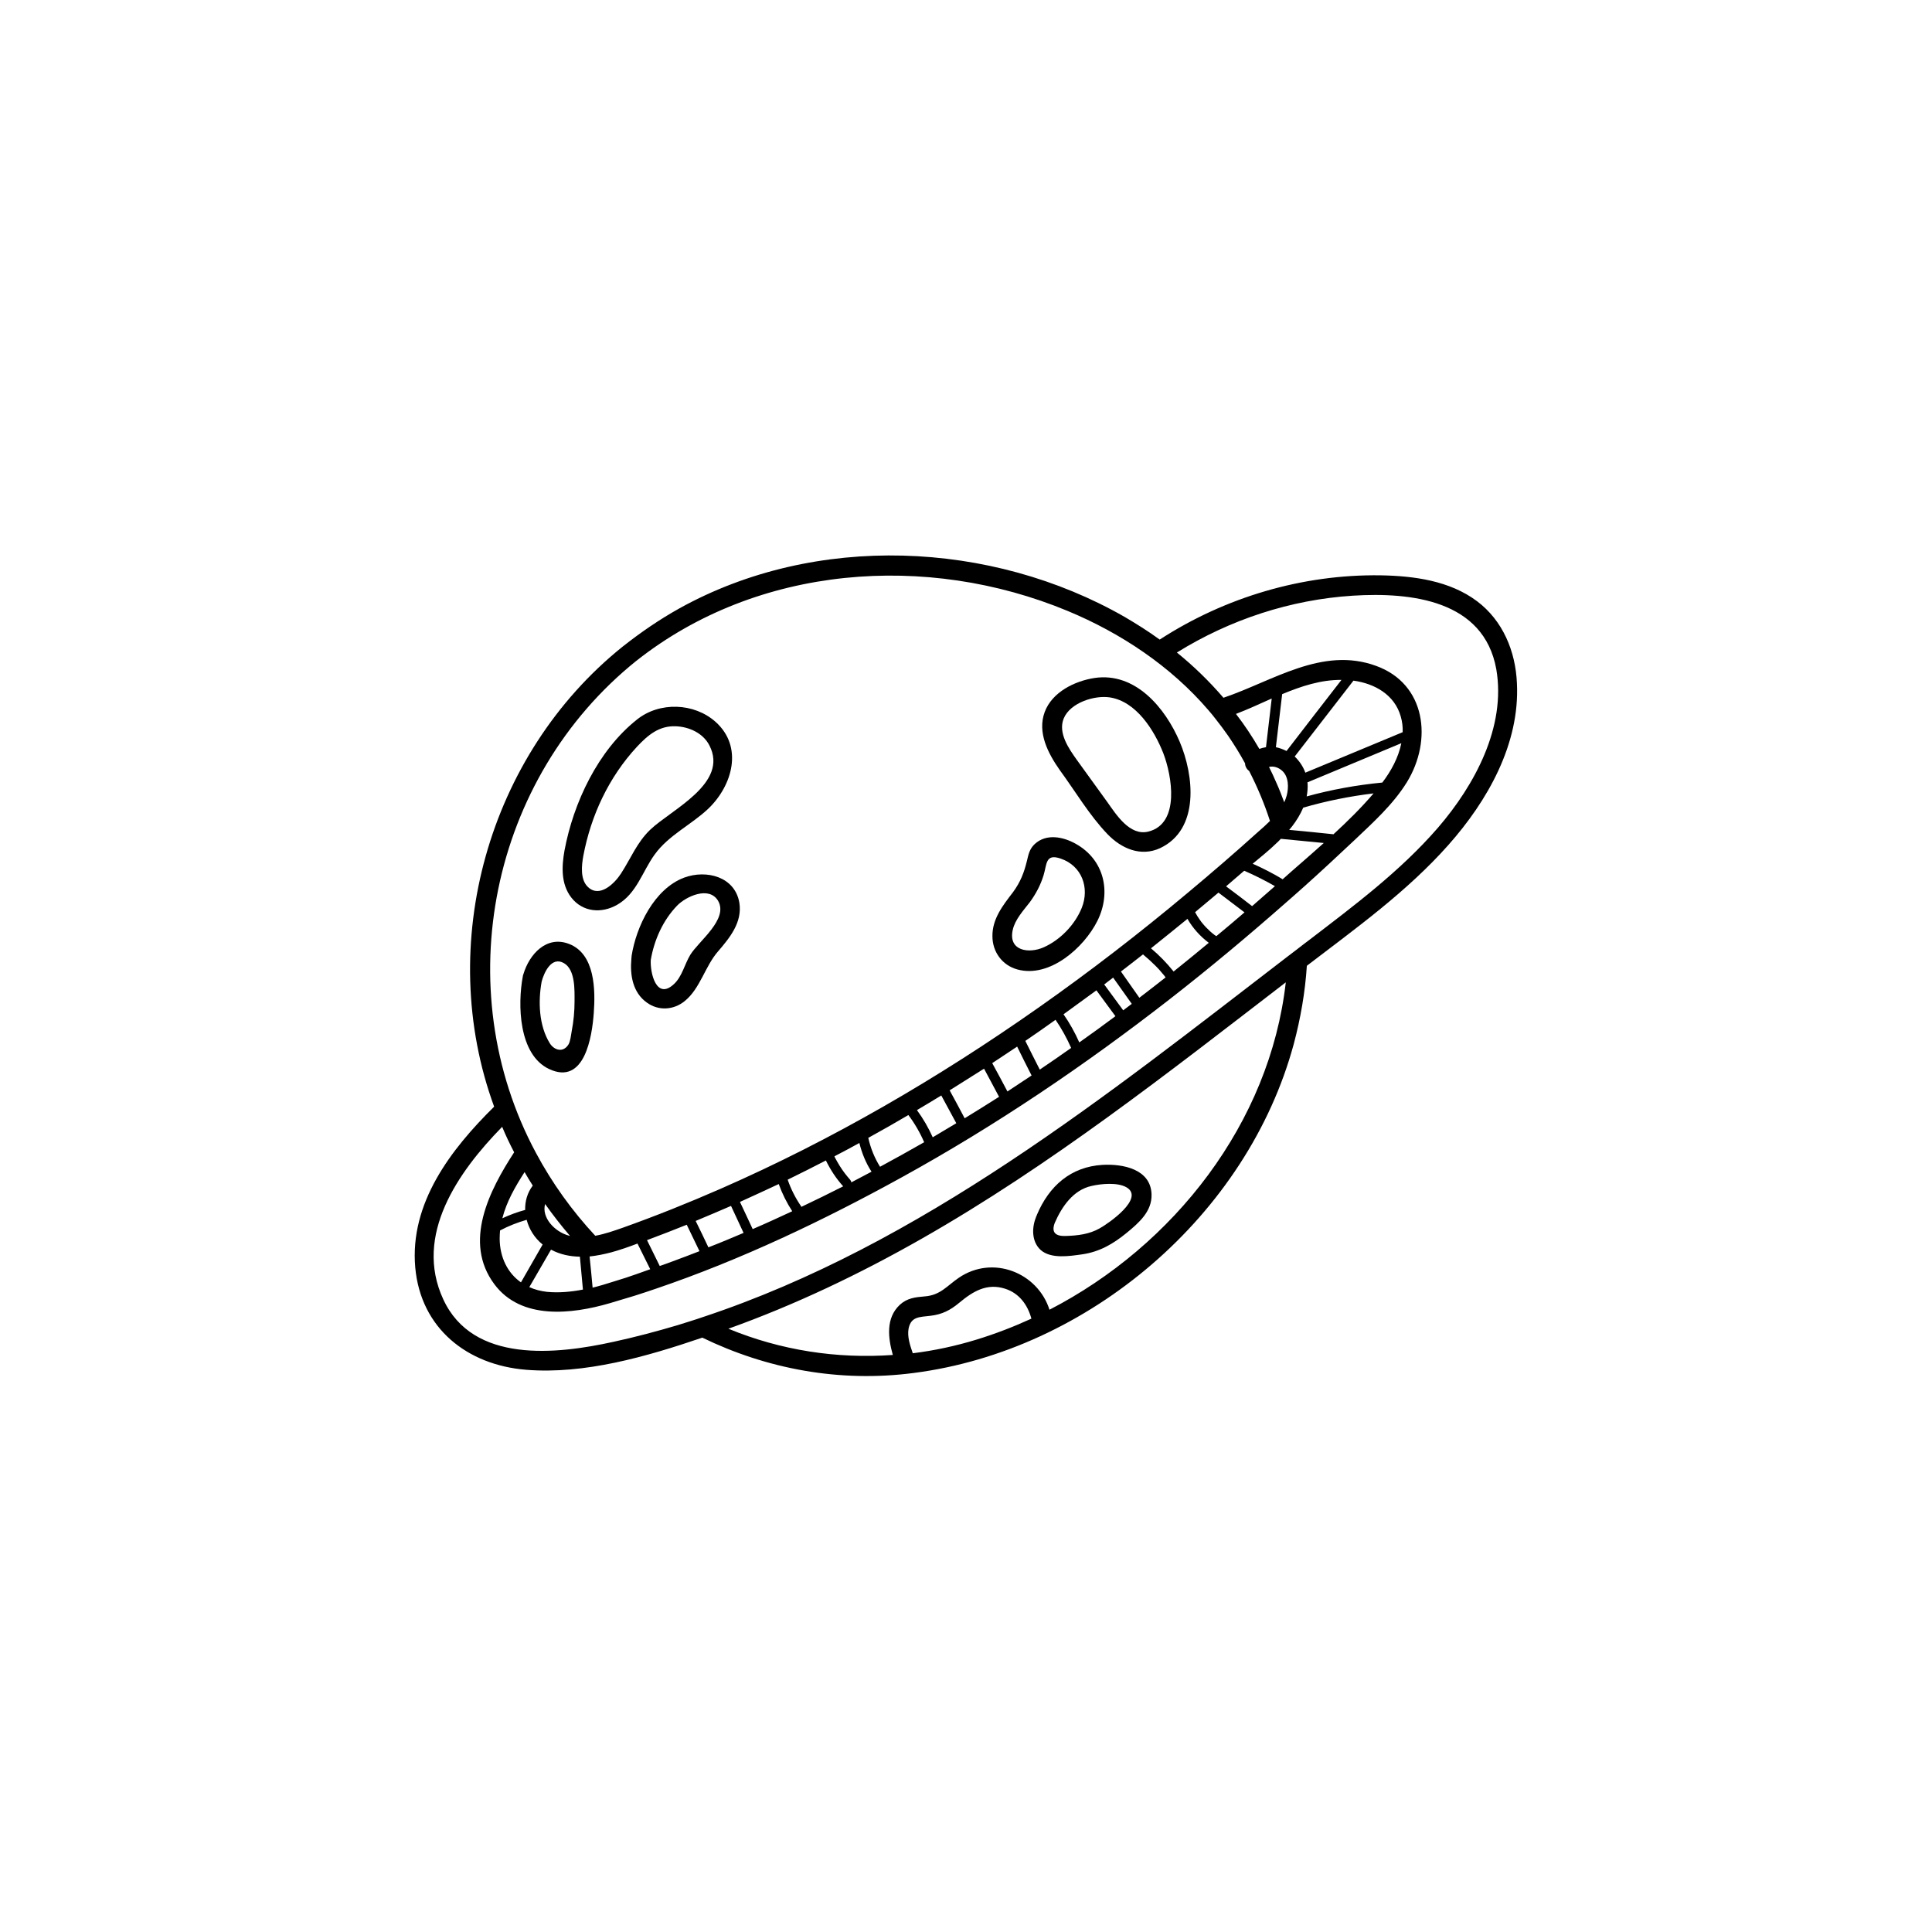 <?xml version="1.0" encoding="UTF-8"?>
<!-- The Best Svg Icon site in the world: iconSvg.co, Visit us! https://iconsvg.co -->
<svg fill="#000000" width="800px" height="800px" version="1.1" viewBox="144 144 512 512" xmlns="http://www.w3.org/2000/svg">
 <g>
  <path d="m535.42 303.32c-7.254-5.441-16.727-6.699-25.543-6.852-20.707-0.301-41.211 5.793-58.543 17.027-2.973-2.168-6.098-4.133-9.27-5.996-35.469-20.305-81.918-22.27-117.94-2.316-5.34 2.973-10.328 6.398-15.113 10.176-35.719 28.668-49.777 78.996-34.059 121.92-11.488 11.336-22.418 25.543-20.906 42.621 1.461 16.172 13.805 25.844 29.371 27.105 15.516 1.258 31.891-3.477 46.703-8.516 17.027 8.262 36.273 11.941 55.973 9.371 46.402-5.945 88.469-41.816 100.76-87.16 1.812-6.801 3.023-13.754 3.477-20.758 13.047-9.977 26.602-19.699 37.535-32.043 10.328-11.637 18.941-26.754 18.137-42.824-0.355-8.406-3.68-16.566-10.582-21.758zm-222.73 15.77c32.145-25.391 76.934-28.668 114.21-13.199 14.105 5.844 27.355 14.66 37.332 26.301 0.707 0.805 1.359 1.613 2.016 2.469 1.109 1.41 2.168 2.82 3.223 4.332 1.613 2.367 3.125 4.785 4.484 7.305 0 0.805 0.453 1.562 1.109 2.066 2.168 4.231 4.031 8.664 5.492 13.199-1.008 1.008-2.066 1.965-3.125 2.871-6.144 5.543-12.445 10.984-18.793 16.273-12.746 10.68-25.945 20.859-39.5 30.379-26.449 18.59-54.512 34.965-84.188 47.961-8.516 3.727-17.18 7.203-25.945 10.328-2.316 0.805-4.734 1.664-7.254 2.117-6.144-6.602-11.438-13.957-15.719-21.965-23.426-43.629-12.09-99.352 26.652-130.44zm2.773 153.56c3.527-1.309 7.004-2.672 10.531-4.082 1.109 2.316 2.266 4.684 3.375 7.004-1.16 0.453-2.367 0.906-3.527 1.359-2.316 0.855-4.637 1.762-7.004 2.57zm0.855 7.707c-1.211 0.453-2.469 0.855-3.68 1.309-1.863 0.656-3.68 1.258-5.543 1.812-0.203 0.051-0.453 0.152-0.656 0.203-1.762 0.555-3.527 1.109-5.391 1.562-0.25-2.769-0.504-5.492-0.805-8.262 1.914-0.203 3.879-0.605 5.793-1.109 2.367-0.656 4.684-1.461 6.902-2.316zm12.039-12.797c3.125-1.309 6.246-2.621 9.371-3.981 1.109 2.367 2.215 4.734 3.324 7.152-3.074 1.309-6.195 2.621-9.32 3.828-1.105-2.312-2.215-4.684-3.375-7zm11.738-5.039c3.426-1.562 6.852-3.125 10.277-4.734 0.906 2.519 2.117 4.938 3.578 7.203-3.477 1.613-6.953 3.223-10.48 4.734-1.105-2.414-2.266-4.832-3.375-7.203zm12.648-5.894c3.375-1.664 6.75-3.324 10.125-5.09 1.211 2.469 2.719 4.785 4.586 6.852-3.68 1.863-7.356 3.68-11.082 5.441-0.051-0.051-0.051-0.152-0.102-0.203-1.512-2.211-2.672-4.531-3.527-7zm13.805-3.625c-0.402-0.656-0.805-1.359-1.16-2.016-0.102-0.203-0.203-0.352-0.25-0.555 2.215-1.16 4.434-2.316 6.602-3.527 0.656 2.672 1.715 5.289 3.223 7.609-1.762 0.957-3.578 1.863-5.34 2.82-0.051-0.25-0.152-0.453-0.301-0.656-1.113-1.258-1.918-2.316-2.773-3.676zm7.555-7.457c3.578-1.965 7.106-3.981 10.629-6.047 1.664 2.215 3.074 4.637 4.18 7.203-3.879 2.215-7.758 4.383-11.688 6.5-1.457-2.316-2.516-4.938-3.121-7.656zm12.898-7.356c2.168-1.258 4.281-2.57 6.449-3.879 1.309 2.469 2.672 4.887 3.981 7.356-2.066 1.258-4.18 2.469-6.246 3.727-1.16-2.566-2.519-4.938-4.184-7.203zm8.664-5.238c3.074-1.914 6.098-3.828 9.117-5.742l3.981 7.457c-3.023 1.914-6.047 3.828-9.117 5.691-1.309-2.519-2.668-4.988-3.981-7.406zm11.285-7.207c2.215-1.461 4.383-2.922 6.602-4.383 1.258 2.57 2.519 5.09 3.828 7.656-2.117 1.41-4.231 2.82-6.398 4.231-1.359-2.566-2.668-5.035-4.031-7.504zm8.77-5.894c2.672-1.812 5.34-3.68 8.012-5.594 1.613 2.367 2.973 4.836 4.133 7.457-2.769 1.965-5.543 3.879-8.312 5.742-1.266-2.516-2.574-5.035-3.832-7.606zm10.125-7.051c2.922-2.117 5.793-4.231 8.715-6.348 1.664 2.266 3.375 4.586 5.039 6.852-3.176 2.367-6.348 4.684-9.574 6.953-1.156-2.621-2.566-5.141-4.18-7.457zm10.781-7.91c0.805-0.605 1.613-1.211 2.367-1.812 1.664 2.316 3.273 4.637 4.938 6.953-0.754 0.555-1.512 1.16-2.266 1.715-1.715-2.324-3.375-4.59-5.039-6.856zm4.434-3.426c1.965-1.512 3.93-3.023 5.844-4.535 1.16 0.957 2.316 2.016 3.375 3.074 0.656 0.656 1.258 1.309 1.812 2.016 0.301 0.301 0.555 0.656 0.805 1.008-2.316 1.812-4.637 3.629-6.953 5.391zm7.961-6.148c3.223-2.57 6.449-5.188 9.672-7.809 1.41 2.469 3.375 4.637 5.644 6.348-3.074 2.57-6.195 5.09-9.32 7.609-1.816-2.269-3.828-4.336-5.996-6.148zm14.66-5.492c-0.301-0.301-0.605-0.656-0.906-1.008-0.152-0.203-0.301-0.352-0.453-0.555l-0.051-0.051v-0.051c-0.051-0.102-0.152-0.152-0.203-0.25-0.504-0.707-0.957-1.41-1.359-2.168 2.066-1.715 4.133-3.477 6.195-5.188 2.316 1.762 4.586 3.477 6.902 5.238-2.469 2.117-4.938 4.231-7.457 6.297-0.102-0.051-0.152-0.102-0.25-0.152-0.102-0.051-0.203-0.152-0.301-0.203l-0.051-0.051c-0.758-0.547-1.41-1.203-2.066-1.859zm5.238-10.93c1.461-1.258 2.871-2.469 4.332-3.727 0.152-0.152 0.352-0.301 0.504-0.402 2.769 1.211 5.492 2.57 8.113 4.082-2.016 1.762-4.031 3.527-6.047 5.289-2.266-1.77-4.582-3.531-6.902-5.242zm7.055-5.996c2.066-1.715 4.281-3.477 6.297-5.441 0.402-0.352 0.805-0.754 1.16-1.16 3.777 0.352 7.559 0.754 11.387 1.109-2.016 1.812-4.031 3.578-6.047 5.34-1.562 1.359-3.074 2.672-4.586 4.031-0.102 0.102-0.152 0.152-0.25 0.25-2.57-1.559-5.238-2.922-7.961-4.129zm9.672-8.969c0.25-0.301 0.504-0.605 0.754-0.906 1.211-1.562 2.215-3.223 2.973-4.988 6.098-1.762 12.344-3.023 18.641-3.777-3.223 3.777-6.852 7.356-10.629 10.832-3.879-0.406-7.809-0.809-11.738-1.16zm4.637-8.867c0.203-1.059 0.301-2.168 0.25-3.324 0-0.152-0.051-0.25-0.051-0.402 8.312-3.477 16.625-6.953 24.887-10.379-0.754 3.777-2.719 7.406-5.039 10.43-6.746 0.652-13.496 1.863-20.047 3.676zm-0.352-6.297c-0.605-1.664-1.613-3.125-2.82-4.281 5.188-6.699 10.379-13.402 15.566-20.102 5.594 0.754 10.934 3.727 12.543 9.523 0.402 1.359 0.555 2.769 0.504 4.133-8.613 3.57-17.23 7.148-25.793 10.727zm-4.988-5.742c-0.906-0.453-1.863-0.805-2.82-1.008 0.555-4.684 1.109-9.371 1.664-14.055 5.09-2.117 10.277-3.828 15.719-3.777-4.84 6.242-9.727 12.539-14.562 18.84zm-1.16 5.238c1.762 1.562 1.762 4.484 1.211 6.551-0.152 0.605-0.402 1.211-0.656 1.812-0.656-1.762-1.309-3.477-2.066-5.141-0.605-1.41-1.258-2.82-1.965-4.231 1.16-0.301 2.469 0.102 3.477 1.008zm-4.281-6.246c-0.605 0.102-1.211 0.25-1.762 0.453-1.863-3.223-3.93-6.348-6.195-9.27 3.176-1.211 6.297-2.672 9.473-4.082-0.508 4.332-1.012 8.613-1.516 12.898zm-195.93 125.25c0.656 2.519 2.117 4.836 4.231 6.551-1.914 3.324-3.828 6.699-5.742 10.027-3.527-2.469-5.594-6.602-5.644-11.539 0-0.754 0.051-1.512 0.102-2.215 2.269-1.211 4.637-2.121 7.055-2.824zm-6.445-0.402c1.109-4.383 3.426-8.414 5.894-12.242 0.707 1.211 1.41 2.418 2.168 3.578-1.461 1.914-2.066 4.18-2.016 6.449-2.07 0.551-4.082 1.305-6.047 2.215zm12.895 8.312c2.469 1.309 5.039 1.812 7.656 1.863 0.25 2.922 0.555 5.793 0.805 8.715-3.125 0.605-6.348 0.906-9.523 0.605-1.715-0.203-3.273-0.605-4.684-1.258 1.918-3.277 3.832-6.602 5.746-9.926zm-1.559-12.094c2.066 2.922 4.281 5.742 6.602 8.465-0.102-0.051-0.25-0.051-0.352-0.102-3.734-1.008-7.258-4.785-6.25-8.363zm97.434 39.551c-0.707-2.066-1.512-4.383-1.109-6.551 0.656-3.223 2.922-3.023 5.742-3.375 3.125-0.352 5.289-1.461 7.707-3.477 3.578-2.973 7.305-5.289 12.191-3.68 3.727 1.211 5.945 4.332 6.902 7.91-4.734 2.168-9.574 4.031-14.508 5.543-5.59 1.715-11.23 2.922-16.926 3.629zm36.227-11.539c-3.125-9.824-15.012-14.609-24.031-8.465-3.176 2.168-4.887 4.637-9.07 4.938-2.469 0.203-4.637 0.453-6.551 2.215-3.777 3.527-3.125 8.766-1.863 13.301-14.812 1.059-29.676-1.211-43.578-6.953 17.734-6.348 34.812-14.508 51.188-23.832 34.258-19.496 65.344-43.984 96.531-67.965-4.234 37.289-29.625 69.734-62.625 86.762zm102.98-127.77c-10.027 11.586-22.371 20.758-34.461 30.027-0.352 0.25-0.656 0.504-1.008 0.754-1.41 1.109-2.871 2.215-4.332 3.324-48.012 36.879-97.133 76.43-155.07 95.625-2.168 0.754-4.383 1.41-6.602 2.117-5.594 1.664-11.285 3.176-17.078 4.434-15.062 3.324-37.23 5.793-45.09-11.285-7.859-16.977 3.93-33.754 15.617-45.695 0.957 2.316 2.016 4.535 3.176 6.75-6.551 10.078-13.602 23.781-5.238 34.965 7.106 9.523 20.504 7.961 30.531 5.039 2.168-0.656 4.332-1.309 6.551-1.965 1.914-0.605 3.879-1.258 5.793-1.914 22.52-7.656 44.387-18.086 65.043-29.473 24.887-13.703 48.418-29.625 70.836-47.055 10.68-8.312 21.109-17.027 31.285-25.996 0.707-0.605 1.359-1.211 2.066-1.812 0.906-0.805 1.812-1.613 2.719-2.418 4.383-3.93 8.715-7.961 13-11.992 5.039-4.785 10.328-9.523 14.008-15.469 6.801-11.082 5.09-26.047-8.211-30.832-14.258-5.188-27.305 4.031-40.406 8.465-3.727-4.332-7.859-8.363-12.344-11.992 14.055-8.715 30.078-14.008 46.652-15.062 15.418-0.957 34.66 1.16 37.988 19.445 2.664 15.316-5.75 30.781-15.422 42.016z"/>
  <path d="m307.55 383.78c5.188-2.973 6.648-8.766 9.926-13.301 3.727-5.188 9.773-7.91 14.309-12.242 6.348-6.144 9.219-16.324 1.863-22.922-5.691-5.09-14.863-5.391-20.809-0.656-10.379 8.211-16.879 22.066-19.246 34.762-0.754 4.231-0.957 8.867 1.812 12.445 3.023 3.879 8.012 4.281 12.145 1.914zm-8.969-12.949c2.016-10.73 6.75-20.859 14.207-28.918 2.922-3.125 5.894-5.644 10.379-5.441 3.477 0.152 7.152 1.812 8.816 5.039 5.238 10.078-10.078 17.027-15.668 22.371-3.527 3.375-5.141 7.609-7.758 11.637-1.664 2.57-5.644 6.551-8.766 3.527-2.066-1.969-1.664-5.695-1.211-8.215z"/>
  <path d="m325.33 376.57c-7.961 2.973-12.746 13-13.957 20.809v0.301c-0.051 0.152-0.051 0.25-0.051 0.402-0.402 4.332 0.352 8.969 4.133 11.637 3.074 2.215 7.055 1.965 9.977-0.402 4.133-3.324 5.391-9.219 8.867-13.199 3.125-3.629 6.449-7.707 5.644-12.848-1.16-6.949-8.719-8.863-14.613-6.699zm1.613 20.457c-1.512 2.469-2.168 5.793-4.383 7.809-4.586 4.231-6.297-2.922-6.098-6.449 0.906-5.289 3.223-10.48 6.953-14.359 2.316-2.418 8.465-5.34 10.883-1.309 2.824 4.887-5.137 10.68-7.356 14.309z"/>
  <path d="m289.51 427.3c9.422 4.434 11.387-8.613 11.84-14.762 0.453-6.098 0.402-15.719-6.551-18.391-5.996-2.316-10.531 2.769-12.09 8.012-0.051 0.152-0.152 0.352-0.152 0.555-1.41 7.457-1.156 20.758 6.953 24.586zm-1.965-23.176c0.656-2.469 2.621-6.75 5.894-4.887 3.074 1.762 2.82 7.254 2.82 10.176 0 2.621-0.25 5.238-0.754 7.859-0.152 0.855-0.352 2.719-0.855 3.527-1.461 2.316-3.828 1.461-4.938-0.301-2.922-4.688-3.125-11.133-2.168-16.375z"/>
  <path d="m437.48 365.04c3.68 3.828 8.816 6.098 13.957 3.727 10.578-4.988 8.969-19.348 5.188-28.215-3.828-8.969-11.738-18.488-22.57-16.879-5.238 0.805-11.234 3.727-13.199 9.02-2.016 5.441 0.906 10.984 3.981 15.367 4.133 5.644 7.859 11.992 12.645 16.98zm-11.586-30.633c1.715-4.18 8.113-6.195 12.191-5.594 7.055 1.059 11.84 8.766 14.207 14.812 2.266 5.894 4.535 18.641-3.981 20.758-4.938 1.211-8.516-4.535-10.883-7.859-2.672-3.68-5.34-7.406-8.012-11.082-2.164-3.023-5.086-7.207-3.523-11.035z"/>
  <path d="m413.6 400.91c8.566 2.367 17.684-5.793 21.211-12.848 3.777-7.559 1.863-16.223-5.742-20.453-3.324-1.863-7.758-2.769-10.832 0.051-1.359 1.258-1.664 2.672-2.066 4.383-0.754 3.176-1.762 5.742-3.727 8.414-2.672 3.477-5.492 7.055-5.441 11.637-0.004 4.129 2.566 7.707 6.598 8.816zm-1.211-10.48c0.605-2.769 2.871-5.188 4.535-7.356 1.613-2.215 2.82-4.484 3.629-7.106 0.906-2.922 0.453-5.844 4.535-4.434 5.644 1.914 7.707 7.758 5.594 13.047-1.812 4.484-5.691 8.516-10.125 10.48-3.883 1.715-9.426 0.961-8.168-4.633z"/>
  <path d="m430.68 476.43c4.684-0.656 8.312-2.769 11.941-5.742 3.176-2.621 6.699-5.644 6.551-10.176-0.203-6.699-7.609-8.113-13-7.809-8.414 0.504-14.156 5.594-17.383 13.25-0.051 0.102-0.051 0.203-0.102 0.301-0.051 0.102-0.152 0.203-0.152 0.352-1.109 2.769-1.16 6.398 1.211 8.613 2.723 2.473 7.66 1.664 10.934 1.211zm-7.152-8.363c1.863-4.281 4.887-8.715 9.723-9.773 2.57-0.605 6.902-1.008 9.27 0.352 4.938 2.871-4.734 9.574-7.106 10.883-2.769 1.562-5.793 1.914-8.969 2.016-2.617 0.102-3.926-0.855-2.918-3.477z"/>
 </g>
</svg>